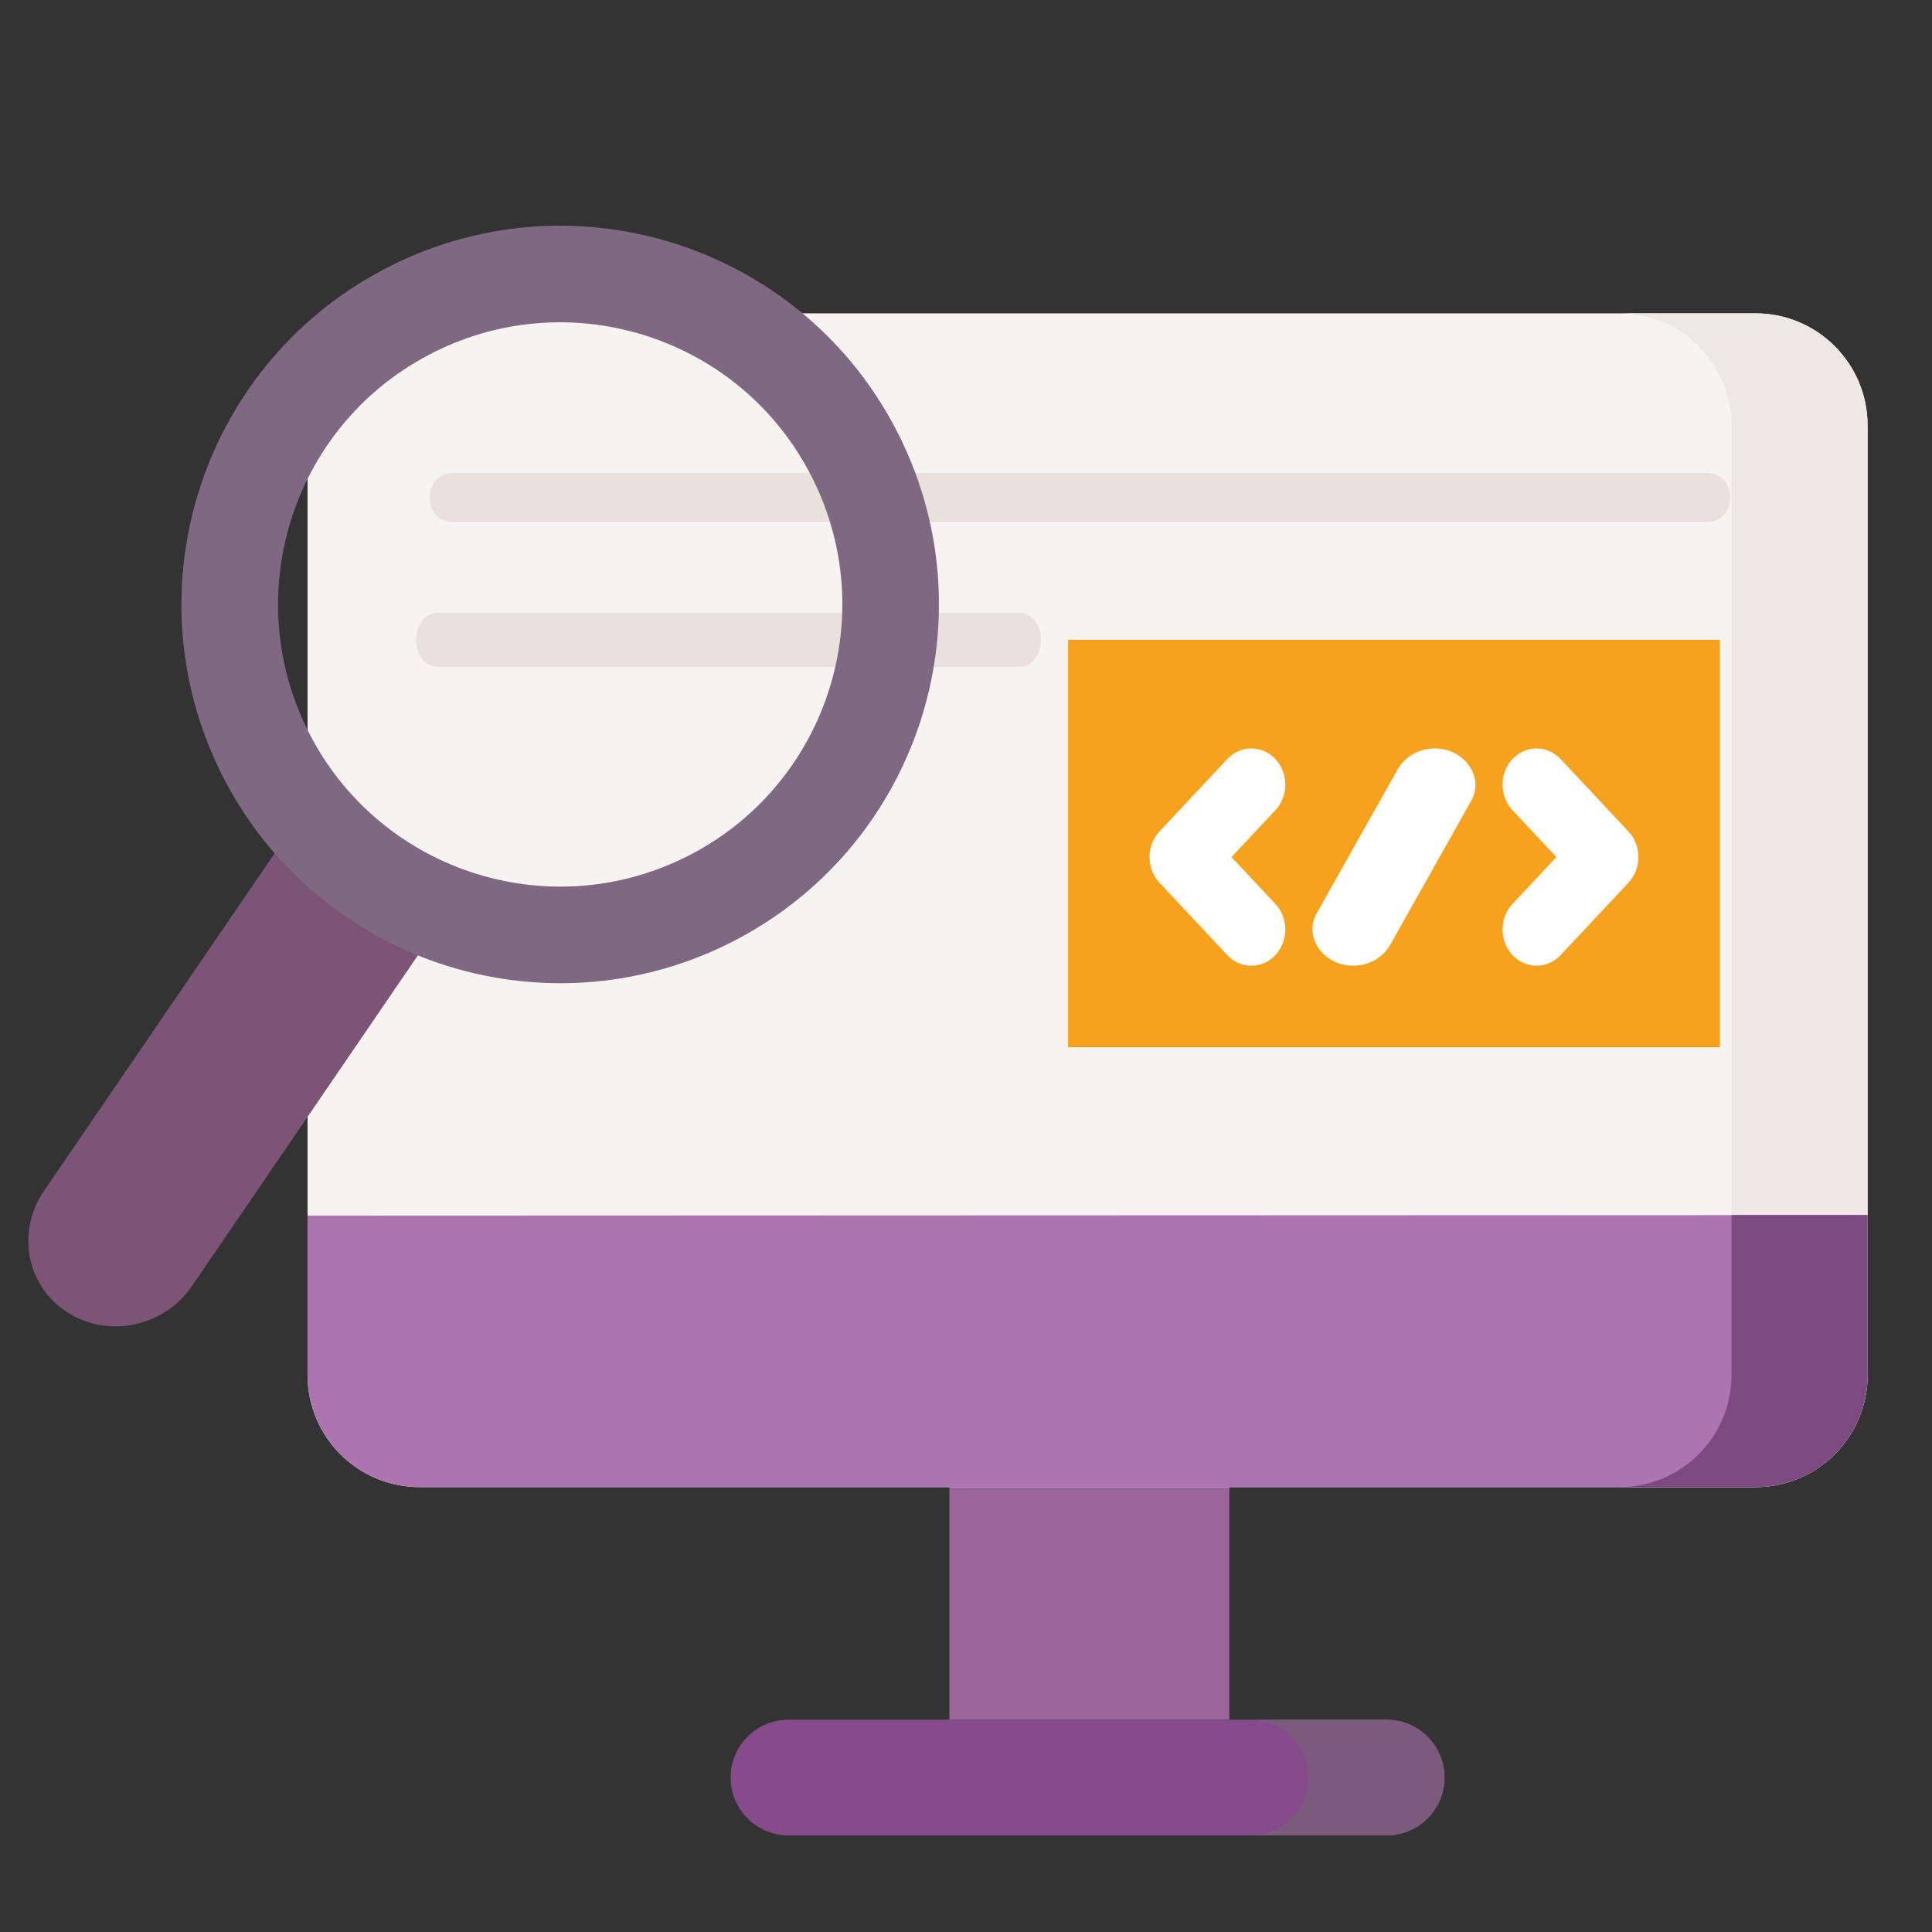 <svg width="60" height="60" viewBox="0 0 60 60" fill="none" xmlns="http://www.w3.org/2000/svg">
<rect x="0" y="0" width="60" height="60" fill="#333333" stroke="none"/>
<g clip-path="url(#clip0)">
<path d="M29.484 45.483H38.179V53.407H29.484V45.483Z" fill="#9A659B"/>
<path d="M43.064 57H24.486C23.494 57 22.69 56.196 22.69 55.203C22.69 54.211 23.494 53.407 24.486 53.407H43.064C44.056 53.407 44.86 54.211 44.86 55.203C44.86 56.196 44.056 57 43.064 57V57Z" fill="#854B8A"/>
<path d="M43.064 53.407H38.835C39.827 53.407 40.631 54.211 40.631 55.203C40.631 56.196 39.827 57 38.835 57H43.064C44.056 57 44.861 56.196 44.861 55.203C44.861 54.211 44.056 53.407 43.064 53.407Z" fill="#7B5A7E"/>
<path d="M58 35.295V13.213C58 11.29 56.441 9.731 54.518 9.731H13.033C11.11 9.731 9.551 11.29 9.551 13.213V42.702C9.551 44.625 11.11 46.184 13.033 46.184H54.518C56.441 46.184 58 44.625 58 42.702V37.735" fill="#F7F3F1"/>
<path d="M54.518 9.731H50.292C52.215 9.731 53.774 11.29 53.774 13.213V35.295V37.734V42.702C53.774 44.625 52.215 46.184 50.291 46.184H54.517C56.441 46.184 57.999 44.625 57.999 42.702V37.734V35.295V13.213C57.999 11.29 56.441 9.731 54.518 9.731V9.731Z" fill="#EFE7E3"/>
<path d="M33.169 19.869H53.412V32.522H33.169V19.869Z" fill="#F6A21E"/>
<path d="M38.116 29.662L36.008 27.413C35.596 26.973 35.596 26.262 36.008 25.822L38.116 23.573C38.528 23.134 39.195 23.134 39.607 23.573C40.019 24.012 40.019 24.724 39.607 25.163L38.244 26.617L39.607 28.072C40.019 28.511 40.019 29.223 39.607 29.662C39.195 30.101 38.528 30.101 38.116 29.662Z" fill="white"/>
<path d="M46.973 29.662C46.561 29.223 46.561 28.511 46.973 28.072L48.336 26.617L46.973 25.163C46.561 24.724 46.561 24.012 46.973 23.573C47.385 23.134 48.052 23.134 48.464 23.573L50.573 25.822C50.984 26.262 50.984 26.973 50.573 27.413L48.464 29.662C48.052 30.101 47.385 30.101 46.973 29.662V29.662Z" fill="white"/>
<path d="M45.693 24.864L43.164 29.36C42.835 29.922 42.102 30.148 41.47 29.878C40.837 29.585 40.584 28.911 40.888 28.371L43.417 23.874C43.745 23.312 44.504 23.087 45.111 23.357C45.743 23.649 45.996 24.324 45.693 24.864Z" fill="white"/>
<path d="M9.551 37.752V42.702C9.551 44.625 11.11 46.184 13.033 46.184H54.518C56.441 46.184 58 44.625 58 42.702V37.735L9.551 37.752Z" fill="#AC74B1"/>
<path d="M53.774 37.735V42.702C53.774 44.625 52.215 46.184 50.291 46.184H54.517C56.441 46.184 57.999 44.625 57.999 42.702V37.735H53.774Z" fill="#7C4A81"/>
<path d="M52.997 16.215H14.08C13.095 16.215 13.095 14.687 14.08 14.687H52.997C53.982 14.687 53.982 16.215 52.997 16.215Z" fill="#EBE1DC"/>
<path d="M31.626 20.713H13.623C12.691 20.713 12.691 19.026 13.623 19.026H31.626C32.558 19.026 32.558 20.713 31.626 20.713Z" fill="#EBE1DC"/>
<path d="M9.691 24.8L1.362 36.991C0.497 38.258 0.825 39.945 2.095 40.759C3.365 41.573 5.096 41.206 5.962 39.939L14.29 27.748L9.691 24.8Z" fill="#7C5475"/>
<path d="M21.974 27.955C16.902 30.483 10.742 28.421 8.214 23.349C5.686 18.277 7.748 12.117 12.82 9.589C17.892 7.061 24.053 9.123 26.58 14.195C29.108 19.267 27.046 25.427 21.974 27.955Z" stroke="#7F6881" stroke-width="3"/>
</g>
<defs>
<clipPath id="clip0">
<rect width="60" height="60" fill="white"/>
</clipPath>
</defs>
</svg>
